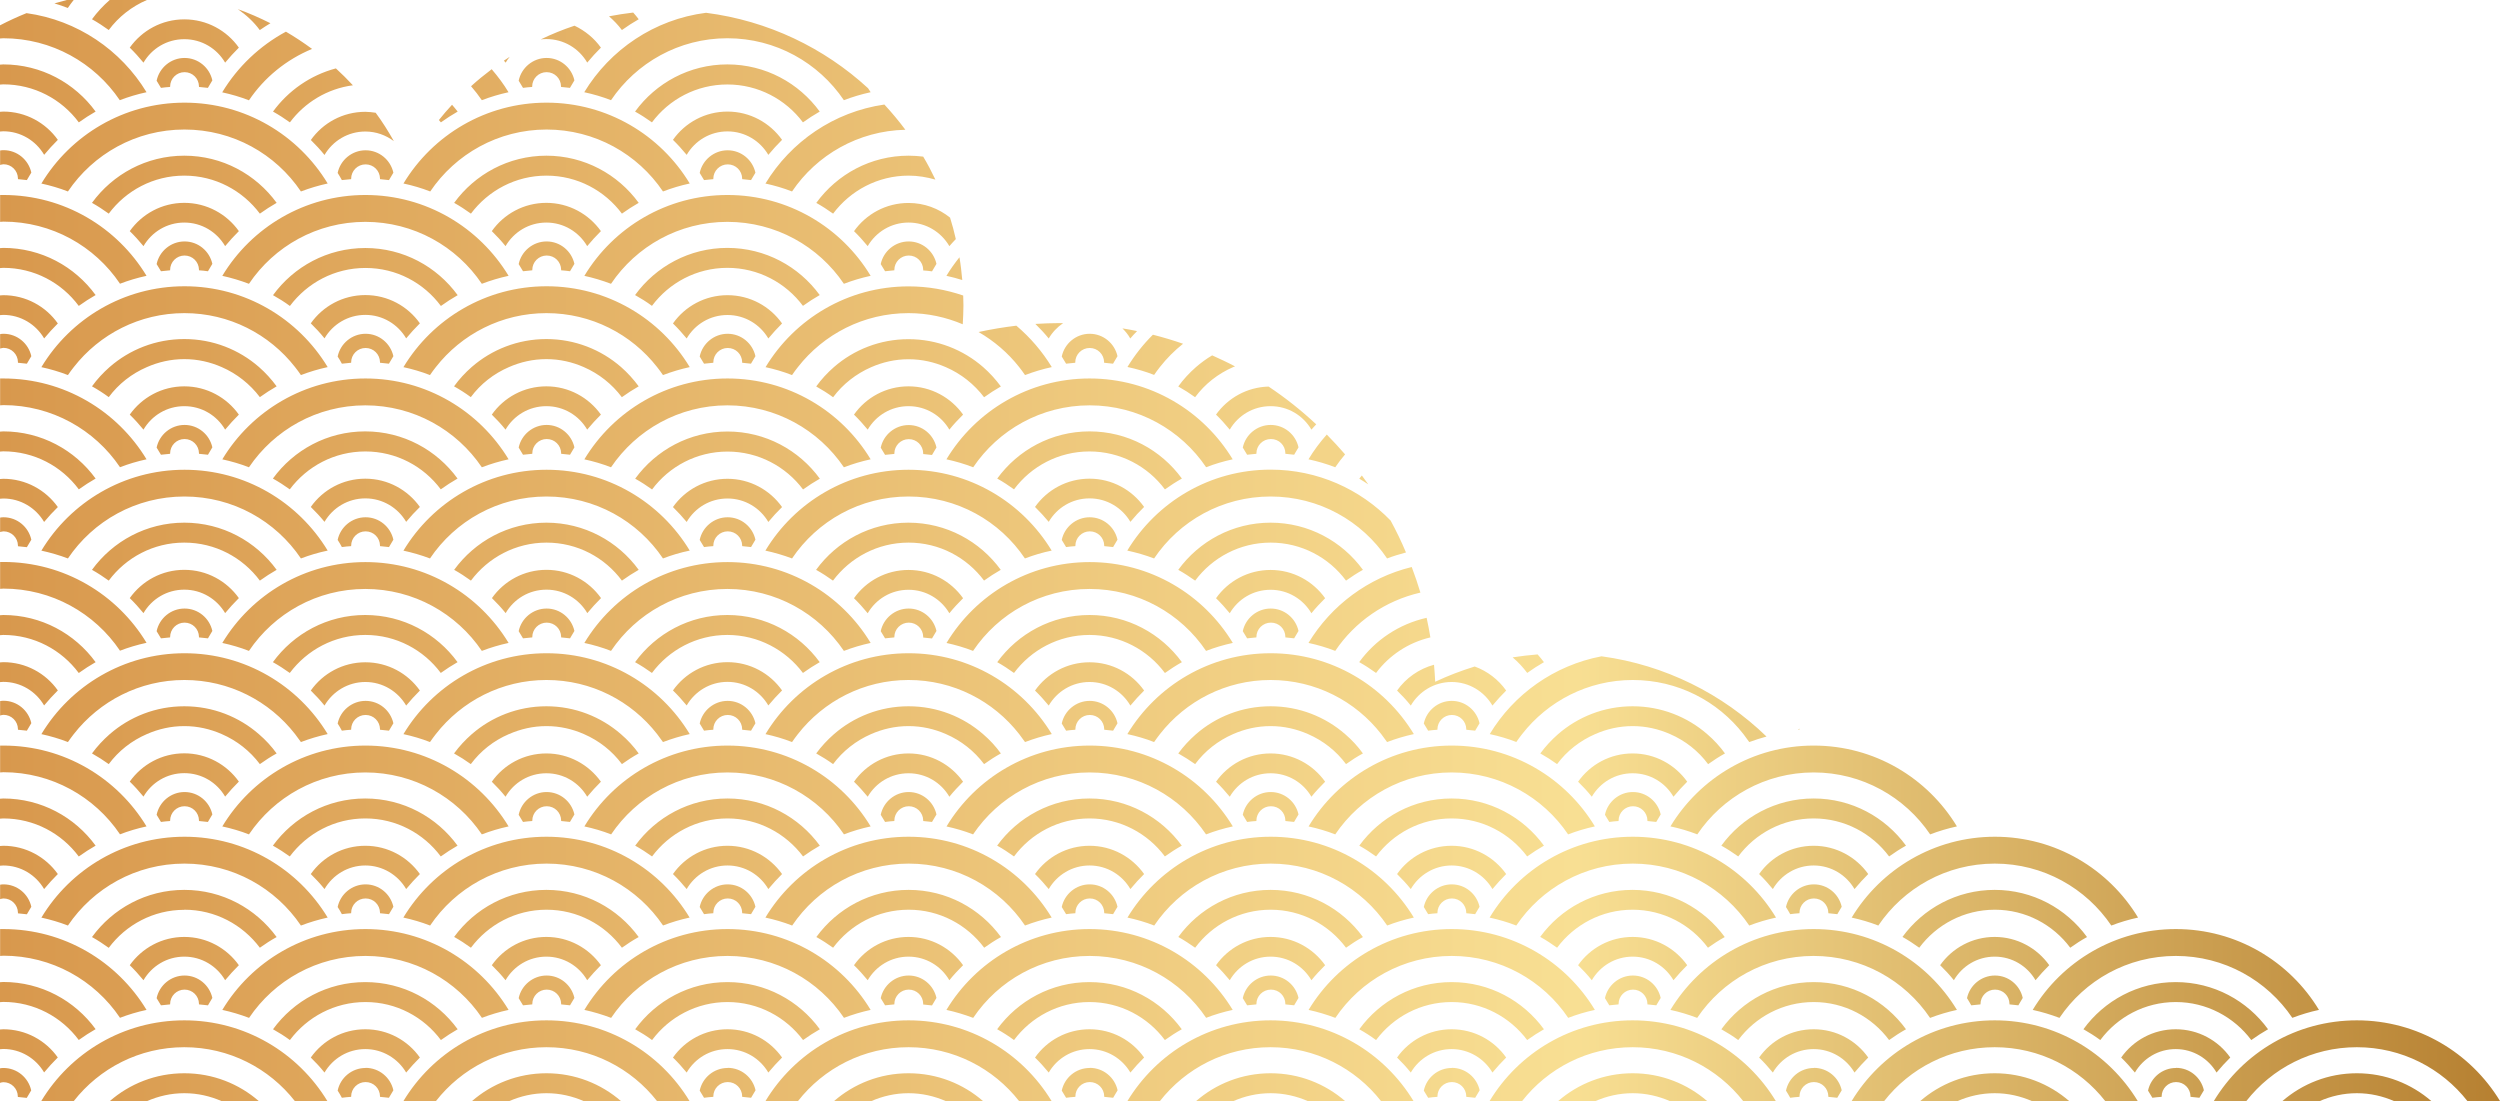 <?xml version="1.0" encoding="UTF-8"?><svg xmlns="http://www.w3.org/2000/svg" xmlns:xlink="http://www.w3.org/1999/xlink" viewBox="0 0 213.09 93.86"><defs><style>.cls-1{isolation:isolate;}.cls-2{fill:url(#linear-gradient);mix-blend-mode:screen;}</style><linearGradient id="linear-gradient" x1="0" y1="46.93" x2="213.09" y2="46.93" gradientUnits="userSpaceOnUse"><stop offset="0" stop-color="#d8984d"/><stop offset=".63" stop-color="#f8df93"/><stop offset="1" stop-color="#b68031"/></linearGradient></defs><g class="cls-1"><g id="Calque_2"><g id="Calque_1-2"><path class="cls-2" d="M80.92,67.91c.36-.45.76-.87,1.17-1.28-1.03-1.45-2.73-2.41-4.65-2.41s-3.62.95-4.65,2.41c.41.4.8.83,1.17,1.28.7-1.2,1.99-2,3.48-2s2.78.8,3.48,2ZM85,72.08c.5.28.97.59,1.43.92,1.46-1.96,3.8-3.24,6.43-3.24s4.97,1.28,6.43,3.24c.46-.33.94-.64,1.44-.92-1.77-2.43-4.63-4.02-7.87-4.02s-6.1,1.59-7.87,4.02ZM78.68,69.98c.26.02.51.05.76.08.03-.05.28-.47.38-.64-.24-1.09-1.21-1.91-2.37-1.91s-2.15.83-2.38,1.94c.13.2.25.4.37.61.26-.04.52-.06.79-.08,0-.01,0-.02,0-.03,0-.68.55-1.23,1.23-1.23s1.22.54,1.23,1.21v.02s0,.02,0,.03ZM54.14,72.08c.5.28.98.59,1.44.92,1.46-1.96,3.8-3.24,6.43-3.24s4.97,1.28,6.44,3.24c.46-.33.94-.64,1.43-.92-1.77-2.43-4.63-4.02-7.87-4.02s-6.1,1.59-7.87,4.02ZM71.93,71.12c.73-.28,1.5-.51,2.28-.68-2.49-4.13-7.03-6.89-12.2-6.89s-9.71,2.76-12.2,6.89c.78.17,1.54.39,2.28.68,2.15-3.18,5.79-5.28,9.92-5.28s7.78,2.1,9.93,5.28ZM110.3,70.06s.28-.47.38-.64c-.24-1.09-1.21-1.91-2.37-1.91s-2.15.83-2.38,1.94c.13.2.25.4.37.61.26-.04.52-.06.79-.08,0-.01,0-.02,0-.03,0-.68.55-1.23,1.24-1.23s1.22.54,1.23,1.21c0,0,0,.01,0,.02,0,.01,0,.02,0,.03.25.02.51.05.76.08ZM111.53,70.44c.78.17,1.54.39,2.28.68,2.15-3.18,5.79-5.28,9.92-5.28s7.78,2.1,9.93,5.28c.73-.28,1.49-.51,2.28-.68-2.49-4.13-7.03-6.89-12.2-6.89s-9.71,2.76-12.2,6.89ZM80.66,70.44c.78.17,1.54.39,2.28.68,2.15-3.18,5.79-5.28,9.93-5.28s7.78,2.1,9.93,5.28c.73-.28,1.49-.51,2.28-.68-2.5-4.13-7.03-6.89-12.2-6.89s-9.71,2.76-12.2,6.89ZM123.73,69.76c2.64,0,4.97,1.28,6.44,3.24.46-.33.94-.64,1.43-.92-1.77-2.43-4.63-4.02-7.87-4.02s-6.1,1.59-7.87,4.02c.5.28.97.59,1.43.92,1.47-1.96,3.8-3.24,6.44-3.24ZM48.58,70.06s.28-.47.38-.64c-.24-1.09-1.21-1.91-2.37-1.91s-2.15.83-2.38,1.94c.13.2.25.4.37.61.26-.04.52-.06.79-.08,0-.01,0-.02,0-.03,0-.68.55-1.23,1.23-1.23s1.22.54,1.23,1.21c0,0,0,.01,0,.02,0,.01,0,.02,0,.03.25.02.51.05.76.08ZM111.78,67.91c.36-.45.76-.87,1.17-1.28-1.03-1.45-2.73-2.41-4.65-2.41s-3.62.95-4.65,2.41c.41.4.8.83,1.17,1.28.7-1.2,1.99-2,3.48-2s2.78.8,3.48,2ZM64.01,15.36s.28-.47.38-.64c-.24-1.09-1.21-1.91-2.37-1.91s-2.15.83-2.38,1.93c.13.2.25.41.37.61.26-.03.52-.06.79-.08,0-.01,0-.02,0-.03,0-.68.55-1.23,1.23-1.23s1.22.54,1.23,1.21c0,0,0,.01,0,.02,0,0,0,.02,0,.03.25.02.51.05.76.08ZM3.51,78.21c.78.17,1.54.39,2.28.68,2.15-3.18,5.79-5.28,9.93-5.28s7.78,2.1,9.93,5.28c.74-.28,1.5-.51,2.28-.68-2.5-4.13-7.03-6.89-12.2-6.89s-9.71,2.76-12.2,6.89ZM26.49,11.93c.41.4.81.83,1.17,1.28.7-1.2,2-2,3.48-2,.91,0,1.75.31,2.43.82-.47-.84-.98-1.65-1.55-2.42-.29-.04-.58-.08-.88-.08-1.92,0-3.62.95-4.65,2.41ZM49.8,23.51c.78.17,1.54.4,2.28.68,2.15-3.19,5.79-5.28,9.92-5.28s7.78,2.09,9.93,5.28c.73-.28,1.5-.51,2.28-.68-2.49-4.13-7.03-6.89-12.2-6.89s-9.71,2.76-12.2,6.89ZM143.81,66.63c-1.03-1.45-2.73-2.41-4.65-2.41s-3.62.95-4.65,2.41c.41.4.81.83,1.17,1.28.7-1.2,1.99-2,3.48-2s2.78.8,3.48,2c.37-.45.76-.87,1.17-1.28ZM62.01,11.2c1.49,0,2.78.81,3.48,2,.37-.45.76-.87,1.17-1.28-1.03-1.45-2.73-2.41-4.65-2.41s-3.62.95-4.65,2.41c.41.4.8.83,1.17,1.28.7-1.2,1.99-2,3.48-2ZM31.14,69.76c2.64,0,4.97,1.28,6.43,3.24.46-.33.94-.64,1.43-.92-1.77-2.43-4.63-4.02-7.87-4.02s-6.1,1.59-7.87,4.02c.5.28.98.59,1.44.92,1.47-1.96,3.8-3.24,6.44-3.24ZM50.05,67.91c.37-.45.76-.87,1.17-1.28-1.03-1.45-2.73-2.41-4.65-2.41s-3.62.95-4.65,2.41c.41.4.81.83,1.17,1.28.7-1.2,1.99-2,3.48-2s2.78.8,3.48,2ZM18.94,70.44c.78.17,1.54.39,2.28.68,2.15-3.18,5.79-5.28,9.92-5.28s7.78,2.1,9.93,5.28c.73-.28,1.5-.51,2.28-.68-2.5-4.13-7.03-6.89-12.2-6.89s-9.71,2.76-12.2,6.89ZM15.71,65.9c1.49,0,2.78.8,3.48,2,.37-.45.76-.87,1.17-1.28-1.03-1.45-2.73-2.41-4.65-2.41s-3.61.95-4.65,2.41c.41.4.8.83,1.17,1.28.7-1.2,1.99-2,3.48-2ZM17.72,70.06s.27-.47.38-.64c-.24-1.09-1.21-1.91-2.37-1.91s-2.15.83-2.38,1.94c.13.2.25.4.37.61.26-.04.52-.06.78-.08,0-.01,0-.02,0-.03,0-.68.55-1.23,1.23-1.23s1.22.54,1.23,1.21c0,0,0,.01,0,.02,0,.01,0,.02,0,.03.26.02.51.05.76.08ZM18.94,23.51c.78.17,1.54.4,2.28.68,2.15-3.19,5.79-5.28,9.92-5.28s7.78,2.09,9.93,5.28c.73-.28,1.5-.51,2.28-.68-2.5-4.13-7.03-6.89-12.2-6.89s-9.71,2.76-12.2,6.89ZM3.51,15.64c.78.17,1.54.39,2.28.68,2.15-3.18,5.79-5.28,9.93-5.28s7.78,2.09,9.93,5.28c.74-.28,1.5-.51,2.28-.68-2.5-4.13-7.03-6.89-12.2-6.89s-9.71,2.76-12.2,6.89ZM15.71,77.54c2.64,0,4.97,1.28,6.44,3.24.46-.33.94-.64,1.43-.91-1.77-2.43-4.63-4.02-7.87-4.02s-6.1,1.59-7.87,4.02c.5.28.97.59,1.43.92,1.46-1.96,3.8-3.24,6.43-3.24ZM1.53,77.8s0,.01,0,.02c0,0,0,.02,0,.03.25.02.51.05.76.08.02-.04.28-.47.38-.64-.24-1.09-1.21-1.91-2.37-1.91-.1,0-.2.01-.29.03v1.23c.1-.03.19-.06.29-.06.67,0,1.22.54,1.23,1.21ZM11.06,4.06c.41.4.8.83,1.17,1.28.7-1.2,1.99-2,3.48-2s2.78.8,3.48,2c.37-.45.76-.87,1.17-1.28-1.03-1.46-2.73-2.41-4.65-2.41s-3.61.95-4.65,2.41ZM17.72,7.49s.27-.47.38-.64c-.24-1.09-1.21-1.91-2.37-1.91s-2.15.83-2.38,1.94c.13.2.25.4.37.61.26-.04.52-.06.78-.08,0-.01,0-.02,0-.03,0-.68.55-1.23,1.23-1.23s1.22.54,1.23,1.21c0,0,0,.02,0,.02,0,.01,0,.02,0,.03.26.02.51.05.76.08ZM154.59,68.06c-3.24,0-6.1,1.59-7.87,4.02.5.28.98.59,1.44.92,1.46-1.96,3.8-3.24,6.43-3.24s4.97,1.28,6.43,3.24c.46-.33.94-.64,1.44-.92-1.77-2.43-4.63-4.02-7.87-4.02ZM142.39,70.44c.79.17,1.54.39,2.28.68,2.15-3.18,5.79-5.28,9.92-5.28s7.78,2.1,9.93,5.28c.73-.28,1.5-.51,2.28-.68-2.5-4.13-7.03-6.89-12.21-6.89s-9.71,2.76-12.21,6.89ZM141.17,70.06s.28-.47.38-.64c-.24-1.09-1.21-1.91-2.37-1.91s-2.15.83-2.38,1.94c.13.2.25.4.37.61.26-.04.52-.06.79-.08,0-.01,0-.02,0-.03,0-.68.55-1.23,1.23-1.23s1.22.54,1.23,1.21c0,0,0,.01,0,.02,0,.01,0,.02,0,.03.26.02.51.05.76.08ZM33.15,15.36s.28-.47.38-.64c-.24-1.09-1.21-1.91-2.37-1.91s-2.15.83-2.38,1.93c.13.2.25.41.36.61.26-.03.52-.06.79-.08,0-.01,0-.02,0-.03,0-.68.55-1.23,1.23-1.23s1.22.54,1.23,1.21c0,0,0,.01,0,.02,0,0,0,.02,0,.03.25.02.51.05.76.08ZM43.39,62.57c.98-.43,2.05-.68,3.19-.68s2.21.25,3.19.68c1.29.56,2.41,1.44,3.24,2.56.46-.33.94-.64,1.43-.91-.44-.61-.95-1.16-1.51-1.64-1.7-1.48-3.93-2.38-6.36-2.38s-4.66.9-6.36,2.38c-.56.49-1.07,1.04-1.51,1.64.5.28.97.58,1.43.91.83-1.12,1.95-2,3.25-2.56ZM34.37,62.57c.78.17,1.54.39,2.28.68.16-.23.32-.45.5-.68,2.19-2.8,5.6-4.61,9.43-4.61s7.24,1.8,9.43,4.61h0c.17.22.34.45.5.68.74-.28,1.5-.51,2.28-.68-2.49-4.13-7.03-6.89-12.2-6.89s-9.71,2.76-12.2,6.89ZM12.52,62.57c.98-.43,2.05-.68,3.19-.68s2.21.25,3.19.68c1.29.56,2.41,1.44,3.25,2.56.46-.33.94-.64,1.43-.91-.44-.61-.95-1.16-1.51-1.64-1.7-1.48-3.92-2.38-6.36-2.38s-4.66.9-6.36,2.38c-.56.49-1.07,1.04-1.51,1.64.5.28.97.58,1.43.91.83-1.12,1.95-2,3.25-2.56ZM31.14,58.13c1.49,0,2.78.81,3.48,2.01.37-.45.76-.87,1.17-1.28-1.03-1.46-2.73-2.41-4.65-2.41s-3.62.95-4.65,2.41c.41.4.81.83,1.17,1.28.7-1.2,2-2.01,3.48-2.01ZM3.51,62.57c.78.17,1.54.39,2.28.68.16-.23.32-.45.5-.68,2.19-2.8,5.6-4.61,9.43-4.61s7.24,1.8,9.43,4.61c.17.22.34.45.5.68.73-.28,1.5-.51,2.28-.68h0c-2.5-4.13-7.03-6.89-12.2-6.89s-9.71,2.76-12.2,6.89ZM33.15,62.29s.28-.47.38-.64c-.24-1.09-1.21-1.91-2.37-1.91s-2.15.83-2.38,1.93c.13.2.25.4.36.61.26-.04.52-.06.79-.08,0,0,0-.02,0-.03,0-.68.55-1.23,1.23-1.23s1.22.54,1.23,1.21c0,0,0,.02,0,.02,0,.01,0,.02,0,.03.25.02.51.05.76.08ZM65.23,62.57c.78.17,1.54.39,2.28.68.16-.23.32-.45.5-.68,2.19-2.8,5.6-4.61,9.43-4.61s7.24,1.8,9.43,4.61h0c.17.22.34.45.5.68.74-.28,1.49-.51,2.28-.68h0c-2.5-4.13-7.03-6.89-12.2-6.89s-9.71,2.76-12.2,6.89ZM97.52,58.86c-1.03-1.46-2.73-2.41-4.65-2.41s-3.62.95-4.65,2.41c.41.4.8.83,1.17,1.28.7-1.2,1.99-2.01,3.48-2.01s2.78.81,3.48,2.01c.37-.45.76-.87,1.17-1.28ZM64.01,62.29s.28-.47.38-.64c-.24-1.09-1.21-1.91-2.37-1.91s-2.15.83-2.38,1.93c.13.2.25.4.37.61.26-.04.52-.06.79-.08,0,0,0-.02,0-.03,0-.68.55-1.23,1.23-1.23s1.22.54,1.23,1.21c0,0,0,.02,0,.02,0,.01,0,.02,0,.03.25.02.51.05.76.08ZM74.25,62.57c.98-.43,2.05-.68,3.19-.68s2.21.25,3.19.68c1.29.56,2.41,1.44,3.25,2.56.46-.33.94-.64,1.43-.91-.44-.61-.95-1.16-1.51-1.64-1.7-1.48-3.92-2.38-6.36-2.38s-4.66.9-6.36,2.38c-.56.49-1.07,1.04-1.51,1.64.5.28.98.58,1.44.91.83-1.12,1.96-2,3.24-2.56ZM94.87,62.29s.28-.47.38-.64c-.24-1.09-1.21-1.91-2.37-1.91s-2.15.83-2.38,1.93c.13.2.25.4.37.61.26-.04.52-.06.79-.08,0,0,0-.02,0-.03,0-.68.55-1.23,1.23-1.23s1.22.54,1.23,1.21c0,0,0,.02,0,.02,0,.01,0,.02,0,.03.26.02.51.05.76.08ZM65.49,60.13c.37-.45.76-.87,1.17-1.28-1.03-1.46-2.73-2.41-4.65-2.41s-3.62.95-4.65,2.41c.41.4.8.83,1.17,1.28.7-1.2,1.99-2.01,3.48-2.01s2.78.81,3.48,2.01ZM1.53,62.15s0,.02,0,.02c0,.01,0,.02,0,.03.25.02.51.05.76.08.02-.05.28-.47.38-.64-.24-1.09-1.21-1.91-2.37-1.91-.1,0-.2.01-.29.03v1.23c.1-.03.19-.06.29-.06.67,0,1.22.54,1.23,1.21ZM34.37,31.29c.78.17,1.54.39,2.28.68.16-.23.32-.46.5-.68,2.19-2.8,5.6-4.6,9.43-4.6s7.24,1.8,9.43,4.6h0c.17.22.34.44.5.68.74-.28,1.5-.51,2.28-.68-2.49-4.13-7.03-6.89-12.2-6.89s-9.71,2.76-12.2,6.89ZM50.05,20.98c.37-.45.76-.87,1.17-1.28-1.03-1.45-2.73-2.41-4.65-2.41s-3.62.95-4.65,2.41c.41.4.81.83,1.17,1.28.7-1.2,1.99-2.01,3.48-2.01s2.78.81,3.48,2.01ZM48.58,23.13s.28-.47.38-.64c-.24-1.09-1.21-1.91-2.37-1.91s-2.15.83-2.38,1.93c.13.2.25.41.37.61.26-.03.52-.06.79-.08,0-.01,0-.02,0-.03,0-.68.55-1.23,1.23-1.23s1.22.54,1.23,1.21c0,0,0,.01,0,.02,0,.01,0,.02,0,.03.25.02.51.04.76.08ZM17.72,23.13s.27-.47.38-.64c-.24-1.09-1.21-1.91-2.37-1.91s-2.15.83-2.38,1.93c.13.2.25.41.37.61.26-.03.52-.06.78-.08,0-.01,0-.02,0-.03,0-.68.55-1.23,1.23-1.23s1.22.54,1.23,1.21c0,0,0,.01,0,.02,0,.01,0,.02,0,.03.26.02.51.04.76.08ZM3.51,31.29c.78.17,1.54.39,2.28.68.16-.23.32-.46.5-.68,2.19-2.8,5.6-4.6,9.43-4.6s7.24,1.8,9.43,4.6c.17.22.34.44.5.68.73-.28,1.5-.51,2.28-.68h0c-2.5-4.13-7.03-6.89-12.2-6.89s-9.71,2.76-12.2,6.89ZM1.53,15.22s0,.01,0,.02c0,0,0,.02,0,.03.25.02.51.05.76.08.02-.04.28-.47.38-.64-.24-1.09-1.21-1.91-2.37-1.91-.1,0-.2.01-.29.03v1.23c.1-.02.19-.06.29-.06.67,0,1.22.54,1.23,1.21ZM15.71,18.97c1.49,0,2.78.81,3.48,2.01.37-.45.76-.87,1.17-1.28-1.03-1.45-2.73-2.41-4.65-2.41s-3.61.95-4.65,2.41c.41.4.8.83,1.17,1.28.7-1.2,1.99-2.01,3.48-2.01ZM114.73,65.13c.46-.33.94-.64,1.44-.91-.44-.61-.95-1.16-1.51-1.64-1.7-1.48-3.92-2.38-6.36-2.38s-4.66.9-6.36,2.38c-.56.49-1.07,1.04-1.51,1.64.5.28.97.58,1.44.91.83-1.12,1.95-2,3.24-2.56.98-.43,2.05-.68,3.19-.68s2.21.25,3.19.68c1.29.56,2.41,1.44,3.24,2.56ZM129.24,63.25c.16-.23.32-.45.5-.68,2.19-2.8,5.6-4.61,9.43-4.61s7.24,1.8,9.43,4.61c.17.22.34.45.5.68.48-.18.97-.33,1.47-.47-3.75-3.63-8.63-6.1-14.06-6.84-4.04.77-7.48,3.23-9.53,6.63.78.17,1.54.39,2.28.68ZM145.6,65.13c.46-.33.94-.64,1.43-.91-.44-.61-.95-1.16-1.51-1.64-1.7-1.48-3.93-2.38-6.36-2.38s-4.66.9-6.36,2.38c-.56.49-1.07,1.04-1.51,1.64.5.28.97.58,1.43.91.83-1.12,1.96-2,3.25-2.56.98-.43,2.05-.68,3.19-.68s2.21.25,3.19.68c1.29.56,2.41,1.44,3.24,2.56ZM125.73,62.29s.28-.47.38-.64c-.24-1.09-1.21-1.91-2.37-1.91s-2.15.83-2.38,1.93c.13.2.25.4.37.61.26-.04.52-.06.79-.08,0,0,0-.02,0-.03,0-.68.55-1.23,1.23-1.23s1.22.54,1.23,1.21c0,0,0,.02,0,.02,0,.01,0,.02,0,.03.25.02.51.05.76.08ZM108.3,55.68c-5.18,0-9.71,2.76-12.21,6.89.78.17,1.55.39,2.28.68.16-.23.32-.45.5-.68,2.19-2.8,5.6-4.61,9.43-4.61s7.24,1.8,9.43,4.61c.17.22.34.45.5.68.73-.28,1.5-.51,2.28-.68h0c-2.5-4.13-7.03-6.89-12.2-6.89ZM119.08,58.86c.41.4.81.83,1.17,1.28.7-1.2,2-2.01,3.48-2.01s2.78.81,3.48,2.01c.37-.45.76-.87,1.17-1.28-.66-.93-1.59-1.65-2.68-2.05-1.16.36-2.29.79-3.37,1.3-.02-.49-.06-.97-.1-1.45-1.29.35-2.4,1.14-3.15,2.2ZM153.37,62.17s.01-.05.01-.07c-.04.04-.08.08-.12.11.04,0,.08,0,.11-.01,0,0,0-.02,0-.03ZM94.87,77.93s.28-.47.38-.64c-.24-1.09-1.21-1.91-2.37-1.91s-2.15.83-2.38,1.93c.13.2.25.4.37.61.26-.04.52-.06.79-.08,0-.01,0-.02,0-.03,0-.68.55-1.23,1.23-1.23s1.22.54,1.23,1.21c0,0,0,.01,0,.02,0,0,0,.02,0,.03.26.02.51.05.76.08ZM141.17,85.7s.28-.47.38-.64c-.24-1.09-1.21-1.91-2.37-1.91s-2.15.83-2.38,1.93c.13.2.25.41.37.61.26-.03.52-.06.79-.08,0,0,0-.02,0-.03,0-.68.55-1.23,1.23-1.23s1.22.54,1.23,1.21c0,0,0,.01,0,.02,0,.01,0,.02,0,.03.26.02.51.05.76.08ZM123.74,91.03c-1.17,0-2.15.83-2.38,1.93.13.2.25.4.37.61.26-.04.52-.06.79-.08,0-.01,0-.02,0-.03,0-.68.55-1.23,1.23-1.23s1.22.54,1.23,1.21c0,0,0,.01,0,.02,0,.01,0,.02,0,.03.25.02.51.05.76.08.03-.05.28-.47.38-.64-.24-1.09-1.21-1.91-2.37-1.91ZM142.64,83.55c.37-.45.76-.87,1.17-1.28-1.03-1.45-2.73-2.41-4.65-2.41s-3.62.95-4.65,2.41c.41.4.81.83,1.17,1.28.7-1.2,1.99-2.01,3.48-2.01s2.78.81,3.48,2.01ZM115.86,87.73c.5.28.97.58,1.43.92,1.47-1.96,3.8-3.24,6.44-3.24s4.97,1.28,6.44,3.24c.46-.33.94-.64,1.43-.92-1.77-2.43-4.63-4.02-7.87-4.02s-6.1,1.59-7.87,4.02ZM128.38,90.14c-1.03-1.46-2.73-2.41-4.65-2.41s-3.62.95-4.65,2.41c.41.4.81.83,1.17,1.28.7-1.2,2-2,3.48-2s2.78.81,3.48,2c.37-.45.76-.87,1.17-1.28ZM173.5,83.55c.37-.45.76-.87,1.17-1.28-1.03-1.45-2.73-2.41-4.65-2.41s-3.62.95-4.65,2.41c.41.4.81.83,1.17,1.28.7-1.2,1.99-2.01,3.48-2.01s2.78.81,3.48,2.01ZM154.61,91.03c-1.17,0-2.15.83-2.38,1.93.12.2.25.4.36.61.26-.04.52-.06.79-.08,0-.01,0-.02,0-.03,0-.68.55-1.23,1.23-1.23s1.22.54,1.23,1.21c0,0,0,.01,0,.02,0,.01,0,.02,0,.03.26.02.51.05.76.08.02-.05.28-.47.38-.64-.24-1.09-1.21-1.91-2.37-1.91ZM133.66,86.76c.73-.28,1.49-.51,2.28-.68-2.49-4.13-7.03-6.89-12.2-6.89s-9.71,2.76-12.2,6.89c.78.17,1.54.4,2.28.68,2.15-3.19,5.79-5.28,9.92-5.28s7.78,2.09,9.93,5.28ZM159.24,90.14c-1.03-1.46-2.73-2.41-4.65-2.41s-3.62.95-4.65,2.41c.41.4.8.83,1.17,1.28.7-1.2,1.99-2,3.48-2s2.78.81,3.48,2c.37-.45.76-.87,1.17-1.28ZM146.72,87.73c.5.28.98.58,1.44.92,1.46-1.96,3.8-3.24,6.43-3.24s4.97,1.28,6.43,3.24c.46-.33.94-.64,1.44-.92-1.77-2.43-4.63-4.02-7.87-4.02s-6.1,1.59-7.87,4.02ZM164.52,86.76c.73-.28,1.5-.51,2.28-.68-2.5-4.13-7.03-6.89-12.21-6.89s-9.71,2.76-12.21,6.89c.79.17,1.54.4,2.28.68,2.15-3.19,5.79-5.28,9.92-5.28s7.78,2.09,9.93,5.28ZM92.88,91.03c-1.17,0-2.15.83-2.38,1.93.13.2.25.4.37.61.26-.04.52-.06.79-.08,0-.01,0-.02,0-.03,0-.68.55-1.23,1.23-1.23s1.22.54,1.23,1.21c0,0,0,.01,0,.02,0,.01,0,.02,0,.03.26.02.51.05.76.08.03-.05.28-.47.38-.64-.24-1.09-1.21-1.91-2.37-1.91ZM78.68,85.62c.26.02.51.05.76.08.03-.04.28-.47.38-.64-.24-1.09-1.21-1.91-2.37-1.91s-2.15.83-2.38,1.93c.13.2.25.41.37.61.26-.03.52-.06.79-.08,0,0,0-.02,0-.03,0-.68.55-1.23,1.23-1.23s1.22.54,1.23,1.21v.02s0,.02,0,.03ZM80.92,83.55c.36-.45.76-.87,1.17-1.28-1.03-1.45-2.73-2.41-4.65-2.41s-3.62.95-4.65,2.41c.41.4.8.83,1.17,1.28.7-1.2,1.99-2.01,3.48-2.01s2.78.81,3.48,2.01ZM54.14,87.73c.5.28.98.58,1.44.92,1.46-1.96,3.8-3.24,6.43-3.24s4.97,1.28,6.44,3.24c.46-.33.94-.64,1.43-.92-1.77-2.43-4.63-4.02-7.87-4.02s-6.1,1.59-7.87,4.02ZM102.79,86.76c.73-.28,1.49-.51,2.28-.68-2.5-4.13-7.03-6.89-12.2-6.89s-9.71,2.76-12.2,6.89c.78.17,1.54.4,2.28.68,2.15-3.19,5.79-5.28,9.93-5.28s7.78,2.09,9.93,5.28ZM110.3,85.7s.28-.47.38-.64c-.24-1.09-1.21-1.91-2.37-1.91s-2.15.83-2.38,1.93c.13.2.25.41.37.61.26-.03.52-.06.79-.08,0,0,0-.02,0-.03,0-.68.55-1.23,1.24-1.23s1.22.54,1.23,1.21c0,0,0,.01,0,.02,0,.01,0,.02,0,.03.25.02.51.05.76.08ZM62.02,91.03c-1.17,0-2.15.83-2.38,1.93.13.2.25.4.37.61.26-.04.52-.06.79-.08,0-.01,0-.02,0-.03,0-.68.55-1.23,1.23-1.23s1.22.54,1.23,1.21c0,0,0,.01,0,.02,0,.01,0,.02,0,.03.25.02.51.05.76.08.02-.05.28-.47.38-.64-.24-1.09-1.21-1.91-2.37-1.91ZM111.78,83.55c.36-.45.76-.87,1.17-1.28-1.03-1.45-2.73-2.41-4.65-2.41s-3.62.95-4.65,2.41c.41.4.8.83,1.17,1.28.7-1.2,1.99-2.01,3.48-2.01s2.78.81,3.48,2.01ZM172.03,85.7s.28-.47.38-.64c-.24-1.09-1.21-1.91-2.37-1.91s-2.15.83-2.38,1.93c.13.2.25.41.36.61.26-.03.52-.06.79-.08,0,0,0-.02,0-.03,0-.68.55-1.23,1.24-1.23s1.22.54,1.23,1.21c0,0,0,.01,0,.02,0,.01,0,.02,0,.03.25.02.51.05.76.08ZM85,87.73c.5.28.97.58,1.43.92,1.46-1.96,3.8-3.24,6.43-3.24s4.97,1.28,6.43,3.24c.46-.33.94-.64,1.44-.92-1.77-2.43-4.63-4.02-7.87-4.02s-6.1,1.59-7.87,4.02ZM97.52,90.14c-1.03-1.46-2.73-2.41-4.65-2.41s-3.62.95-4.65,2.41c.41.4.8.83,1.17,1.28.7-1.2,1.99-2,3.48-2s2.78.81,3.48,2c.37-.45.76-.87,1.17-1.28ZM66.66,90.14c-1.03-1.46-2.73-2.41-4.65-2.41s-3.62.95-4.65,2.41c.41.4.8.83,1.17,1.28.7-1.2,1.99-2,3.48-2s2.78.81,3.48,2c.37-.45.76-.87,1.17-1.28ZM185.47,91.03c-1.17,0-2.15.83-2.38,1.93.13.2.25.4.37.61.26-.04.52-.06.79-.08,0-.01,0-.02,0-.03,0-.68.55-1.23,1.23-1.23s1.22.54,1.23,1.21c0,0,0,.01,0,.02,0,.01,0,.02,0,.03.26.02.51.05.76.08.02-.05.28-.47.38-.64-.24-1.09-1.21-1.91-2.37-1.91ZM195.38,86.76c.74-.28,1.49-.51,2.28-.68-2.49-4.13-7.03-6.89-12.2-6.89s-9.71,2.76-12.2,6.89c.78.17,1.54.4,2.28.68,2.15-3.19,5.79-5.28,9.92-5.28s7.78,2.09,9.93,5.28ZM190.1,90.14c-1.03-1.46-2.73-2.41-4.65-2.41s-3.62.95-4.65,2.41c.41.4.8.83,1.17,1.28.7-1.2,1.99-2,3.48-2s2.78.81,3.48,2c.37-.45.76-.87,1.17-1.28ZM177.59,87.73c.49.28.97.58,1.43.92,1.46-1.96,3.8-3.24,6.43-3.24s4.97,1.28,6.44,3.24c.46-.33.94-.64,1.43-.92-1.77-2.43-4.63-4.02-7.87-4.02s-6.1,1.59-7.87,4.02ZM34.62,75.78c.37-.45.76-.87,1.17-1.28-1.03-1.45-2.73-2.41-4.65-2.41s-3.62.95-4.65,2.41c.41.4.81.83,1.17,1.28.7-1.2,2-2.01,3.48-2.01s2.78.81,3.48,2.01ZM158.07,75.78c.37-.45.76-.87,1.17-1.28-1.03-1.45-2.73-2.41-4.65-2.41s-3.62.95-4.65,2.41c.41.4.8.83,1.17,1.28.7-1.2,1.99-2.01,3.48-2.01s2.78.81,3.48,2.01ZM131.29,79.86c.5.28.97.59,1.43.92,1.46-1.96,3.8-3.24,6.43-3.24s4.97,1.28,6.43,3.24c.46-.33.94-.64,1.43-.91-1.77-2.43-4.63-4.02-7.87-4.02s-6.1,1.59-7.87,4.02ZM118.23,78.89c.73-.28,1.49-.51,2.28-.68-2.5-4.13-7.03-6.89-12.2-6.89s-9.71,2.76-12.21,6.89c.78.17,1.55.39,2.28.68,2.15-3.18,5.79-5.28,9.93-5.28s7.78,2.1,9.93,5.28ZM127.21,75.78c.37-.45.76-.87,1.17-1.28-1.03-1.45-2.73-2.41-4.65-2.41s-3.62.95-4.65,2.41c.41.4.81.83,1.17,1.28.7-1.2,2-2.01,3.48-2.01s2.78.81,3.48,2.01ZM125.73,77.93s.28-.47.38-.64c-.24-1.09-1.21-1.91-2.37-1.91s-2.15.83-2.38,1.93c.13.2.25.4.37.61.26-.04.52-.06.79-.08,0-.01,0-.02,0-.03,0-.68.55-1.23,1.23-1.23s1.22.54,1.23,1.21c0,0,0,.01,0,.02,0,0,0,.02,0,.03.25.02.51.05.76.08ZM126.96,78.21c.78.17,1.54.39,2.28.68,2.15-3.18,5.79-5.28,9.93-5.28s7.78,2.1,9.93,5.28c.73-.28,1.5-.51,2.28-.68-2.5-4.13-7.03-6.89-12.21-6.89s-9.71,2.76-12.2,6.89ZM157.82,78.21c.78.17,1.54.39,2.28.68,2.15-3.18,5.79-5.28,9.93-5.28s7.78,2.1,9.93,5.28c.73-.28,1.49-.51,2.28-.68-2.5-4.13-7.03-6.89-12.2-6.89s-9.71,2.76-12.21,6.89ZM156.6,77.93s.28-.47.38-.64c-.24-1.09-1.21-1.91-2.37-1.91s-2.15.83-2.38,1.93c.12.2.25.4.36.61.26-.04.52-.06.79-.08,0-.01,0-.02,0-.03,0-.68.55-1.23,1.23-1.23s1.22.54,1.23,1.21c0,0,0,.01,0,.02,0,0,0,.02,0,.03.26.02.51.05.76.08ZM162.16,79.86c.5.28.97.59,1.43.92,1.46-1.96,3.8-3.24,6.44-3.24s4.97,1.28,6.43,3.24c.46-.33.94-.64,1.43-.91-1.77-2.43-4.63-4.02-7.87-4.02s-6.1,1.59-7.87,4.02ZM100.43,79.86c.5.28.97.59,1.44.92,1.46-1.96,3.8-3.24,6.43-3.24s4.97,1.28,6.43,3.24c.46-.33.94-.64,1.44-.91-1.77-2.43-4.63-4.02-7.87-4.02s-6.1,1.59-7.87,4.02ZM56.5,78.89c.73-.28,1.49-.51,2.28-.68-2.49-4.13-7.03-6.89-12.2-6.89s-9.71,2.76-12.2,6.89c.78.17,1.54.39,2.28.68,2.15-3.18,5.79-5.28,9.93-5.28s7.78,2.1,9.93,5.28ZM71.93,86.76c.73-.28,1.5-.51,2.28-.68-2.49-4.13-7.03-6.89-12.2-6.89s-9.71,2.76-12.2,6.89c.78.17,1.54.4,2.28.68,2.15-3.19,5.79-5.28,9.92-5.28s7.78,2.09,9.93,5.28ZM33.15,77.93s.28-.47.38-.64c-.24-1.09-1.21-1.91-2.37-1.91s-2.15.83-2.38,1.93c.13.2.25.4.36.61.26-.04.52-.06.79-.08,0-.01,0-.02,0-.03,0-.68.55-1.23,1.23-1.23s1.22.54,1.23,1.21c0,0,0,.01,0,.02,0,0,0,.02,0,.03.25.02.51.05.76.08ZM64.01,77.93s.28-.47.38-.64c-.24-1.09-1.21-1.91-2.37-1.91s-2.15.83-2.38,1.93c.13.2.25.4.37.61.26-.04.52-.06.79-.08,0-.01,0-.02,0-.03,0-.68.55-1.23,1.23-1.23s1.22.54,1.23,1.21c0,0,0,.01,0,.02,0,0,0,.02,0,.03.25.02.51.05.76.08ZM38.71,79.86c.5.28.97.59,1.43.92,1.47-1.96,3.8-3.24,6.44-3.24s4.97,1.28,6.43,3.24c.46-.33.94-.64,1.43-.91-1.77-2.43-4.63-4.02-7.87-4.02s-6.1,1.59-7.87,4.02ZM87.36,78.89c.74-.28,1.5-.51,2.28-.68-2.5-4.13-7.03-6.89-12.2-6.89s-9.71,2.76-12.2,6.89c.78.17,1.54.39,2.28.68,2.15-3.18,5.79-5.28,9.93-5.28s7.78,2.1,9.92,5.28ZM96.35,75.78c.37-.45.76-.87,1.17-1.28-1.03-1.45-2.73-2.41-4.65-2.41s-3.62.95-4.65,2.41c.41.4.8.83,1.17,1.28.7-1.2,1.99-2.01,3.48-2.01s2.78.81,3.48,2.01ZM69.57,79.86c.5.28.98.59,1.44.92,1.47-1.96,3.8-3.24,6.44-3.24s4.97,1.28,6.44,3.24c.46-.33.94-.64,1.43-.91-1.77-2.43-4.63-4.02-7.87-4.02s-6.1,1.59-7.87,4.02ZM65.49,75.78c.37-.45.76-.87,1.17-1.28-1.03-1.45-2.73-2.41-4.65-2.41s-3.62.95-4.65,2.41c.41.4.8.83,1.17,1.28.7-1.2,1.99-2.01,3.48-2.01s2.78.81,3.48,2.01ZM17.72,85.7s.27-.47.38-.64c-.24-1.09-1.21-1.91-2.37-1.91s-2.15.83-2.38,1.93c.13.2.25.41.37.61.26-.03.52-.06.78-.08,0,0,0-.02,0-.03,0-.68.55-1.23,1.23-1.23s1.22.54,1.23,1.21c0,0,0,.01,0,.02,0,.01,0,.02,0,.03.26.02.51.05.76.08ZM41.07,86.76c.73-.28,1.5-.51,2.28-.68-2.5-4.13-7.03-6.89-12.2-6.89s-9.71,2.76-12.2,6.89c.78.17,1.54.4,2.28.68,2.15-3.19,5.79-5.28,9.92-5.28s7.78,2.09,9.93,5.28ZM.29,91.03c-.1,0-.2.01-.29.03v1.24c.1-.03.19-.06.29-.06.67,0,1.22.54,1.23,1.21,0,0,0,.01,0,.02,0,.01,0,.02,0,.03.25.02.51.05.76.08.02-.05.28-.47.38-.64-.24-1.09-1.21-1.91-2.37-1.91ZM19.19,83.55c.37-.45.76-.87,1.17-1.28-1.03-1.45-2.73-2.41-4.65-2.41s-3.61.95-4.65,2.41c.41.4.8.83,1.17,1.28.7-1.2,1.99-2.01,3.48-2.01s2.78.81,3.48,2.01ZM23.27,87.73c.5.28.98.58,1.44.92,1.47-1.96,3.8-3.24,6.44-3.24s4.97,1.28,6.43,3.24c.46-.33.94-.64,1.43-.92-1.77-2.43-4.63-4.02-7.87-4.02s-6.1,1.59-7.87,4.02ZM48.58,85.7s.28-.47.38-.64c-.24-1.09-1.21-1.91-2.37-1.91s-2.15.83-2.38,1.93c.13.2.25.41.37.61.26-.03.52-.06.79-.08,0,0,0-.02,0-.03,0-.68.55-1.23,1.23-1.23s1.22.54,1.23,1.21c0,0,0,.01,0,.02,0,.01,0,.02,0,.03.25.02.51.05.76.08ZM4.93,90.14c-1.03-1.46-2.73-2.41-4.65-2.41-.1,0-.19.01-.28.02v1.68c.09,0,.19-.02.28-.02,1.49,0,2.78.81,3.48,2,.37-.45.76-.87,1.17-1.28ZM50.05,83.55c.37-.45.76-.87,1.17-1.28-1.03-1.45-2.73-2.41-4.65-2.41s-3.62.95-4.65,2.41c.41.4.81.83,1.17,1.28.7-1.2,1.99-2.01,3.48-2.01s2.78.81,3.48,2.01ZM31.16,91.03c-1.17,0-2.15.83-2.38,1.93.13.2.25.4.36.61.26-.04.52-.06.79-.08,0-.01,0-.02,0-.03,0-.68.55-1.23,1.23-1.23s1.22.54,1.23,1.21c0,0,0,.01,0,.02,0,.01,0,.02,0,.03.25.02.51.05.76.08.03-.05.28-.47.38-.64-.24-1.09-1.21-1.91-2.37-1.91ZM35.79,90.14c-1.03-1.46-2.73-2.41-4.65-2.41s-3.62.95-4.65,2.41c.41.4.81.83,1.17,1.28.7-1.2,2-2,3.48-2s2.78.81,3.48,2c.37-.45.76-.87,1.17-1.28ZM3.76,60.13c.37-.45.76-.87,1.17-1.28-1.03-1.46-2.73-2.41-4.65-2.41-.1,0-.19.01-.28.02v1.68c.09,0,.19-.02.28-.02,1.49,0,2.78.81,3.48,2.01ZM6.72,26.07c.46-.33.94-.64,1.43-.92-1.77-2.43-4.63-4.02-7.87-4.02-.1,0-.19.01-.28.02v1.7c.09,0,.19-.02.28-.02,2.64,0,4.97,1.27,6.43,3.24ZM31.14,21.14c-3.24,0-6.1,1.59-7.87,4.02.5.28.98.58,1.44.92,1.47-1.96,3.8-3.24,6.44-3.24s4.97,1.27,6.43,3.24c.46-.33.94-.64,1.43-.92-1.77-2.43-4.63-4.02-7.87-4.02ZM72.79,19.7c.41.4.8.83,1.17,1.28.7-1.2,1.99-2.01,3.48-2.01s2.78.81,3.48,2.01c.17-.21.37-.4.55-.6-.14-.62-.3-1.23-.49-1.83-.97-.78-2.2-1.25-3.54-1.25-1.92,0-3.62.95-4.65,2.41ZM82.02,23.87c-.06-.65-.13-1.3-.24-1.94-.4.5-.78,1.03-1.11,1.58.46.1.91.22,1.35.36ZM65.23,31.29c.78.17,1.54.39,2.28.68.16-.23.32-.46.5-.68,2.19-2.8,5.6-4.6,9.43-4.6,1.64,0,3.2.35,4.62.95.03-.53.06-1.06.06-1.6,0-.29-.01-.57-.02-.85-1.46-.5-3.02-.78-4.65-.78-5.18,0-9.71,2.76-12.2,6.89ZM68.44,26.07c.46-.33.94-.64,1.43-.92-1.77-2.43-4.63-4.02-7.87-4.02s-6.1,1.59-7.87,4.02c.5.28.98.58,1.44.92,1.46-1.96,3.8-3.24,6.43-3.24s4.97,1.27,6.44,3.24ZM78.68,23.05c.26.02.51.04.76.08.03-.04.28-.47.38-.64-.24-1.09-1.21-1.91-2.37-1.91s-2.15.83-2.38,1.93c.13.2.25.41.37.61.26-.03.52-.06.79-.08,0-.01,0-.02,0-.03,0-.68.55-1.23,1.23-1.23s1.22.54,1.23,1.21v.02s0,.02,0,.03ZM69.57,17.29c.5.28.98.59,1.44.92,1.47-1.96,3.8-3.24,6.44-3.24.79,0,1.55.13,2.28.34-.32-.67-.66-1.33-1.04-1.96-.41-.05-.82-.08-1.24-.08-3.24,0-6.1,1.59-7.87,4.02ZM15.71,14.97c2.64,0,4.97,1.28,6.44,3.24.46-.33.94-.64,1.43-.92-1.77-2.43-4.63-4.02-7.87-4.02s-6.1,1.59-7.87,4.02c.5.28.97.59,1.43.92,1.46-1.96,3.8-3.24,6.43-3.24ZM46.58,13.27c-3.24,0-6.1,1.59-7.87,4.02.5.28.97.59,1.43.92,1.47-1.96,3.8-3.24,6.44-3.24s4.97,1.28,6.43,3.24c.46-.33.94-.64,1.43-.92-1.77-2.43-4.63-4.02-7.87-4.02ZM10.21,24.19c.73-.28,1.49-.51,2.28-.68-2.5-4.13-7.03-6.89-12.2-6.89-.09,0-.19,0-.28,0v2.29c.09,0,.19-.02.28-.02,4.13,0,7.78,2.09,9.93,5.28ZM3.76,13.2c.37-.45.76-.87,1.17-1.28-1.03-1.45-2.73-2.41-4.65-2.41-.1,0-.19.01-.28.02v1.68c.09,0,.19-.02.28-.02,1.49,0,2.78.81,3.48,2ZM6.72,73c.46-.33.94-.64,1.43-.92-1.77-2.43-4.63-4.02-7.87-4.02-.1,0-.19.01-.28.02v1.7c.09,0,.19-.02.28-.02,2.64,0,4.97,1.28,6.43,3.24ZM83.8,31.29c-1.7-1.48-3.92-2.38-6.36-2.38s-4.66.9-6.36,2.38c-.56.49-1.07,1.04-1.51,1.65.5.28.98.58,1.44.92.83-1.12,1.96-2,3.24-2.56.98-.43,2.05-.68,3.19-.68s2.21.25,3.19.68c1.29.56,2.41,1.45,3.25,2.56.46-.33.94-.64,1.43-.92-.44-.6-.95-1.16-1.51-1.65ZM86.87,31.29h0c.17.22.34.44.5.68.74-.28,1.49-.51,2.28-.68h0c-.81-1.33-1.83-2.52-3.02-3.53-1.09.13-2.16.31-3.22.54,1.33.77,2.51,1.78,3.46,2.99ZM12.52,31.29c.98-.43,2.05-.68,3.19-.68s2.21.25,3.19.68c1.29.56,2.41,1.45,3.25,2.56.46-.33.94-.64,1.43-.92-.44-.6-.95-1.16-1.51-1.65-1.7-1.48-3.92-2.38-6.36-2.38s-4.66.9-6.36,2.38c-.56.49-1.07,1.04-1.51,1.65.5.28.97.58,1.43.92.83-1.12,1.95-2,3.25-2.56ZM10.21,71.12c.73-.28,1.49-.51,2.28-.68-2.5-4.13-7.03-6.89-12.2-6.89-.09,0-.19,0-.28,0v2.29c.09,0,.19-.02.28-.02,4.13,0,7.78,2.1,9.93,5.28ZM80.92,36.62c.36-.45.76-.87,1.17-1.28-1.03-1.45-2.73-2.41-4.65-2.41s-3.62.95-4.65,2.41c.41.4.8.83,1.17,1.28.7-1.2,1.99-2,3.48-2s2.78.8,3.48,2ZM78.68,38.7c.26.02.51.05.76.08.03-.05.28-.47.38-.64-.24-1.09-1.21-1.91-2.37-1.91s-2.15.83-2.38,1.93c.13.2.25.4.37.61.26-.03.52-.06.79-.08,0-.01,0-.02,0-.03,0-.68.55-1.23,1.23-1.23s1.22.54,1.23,1.21v.02s0,.02,0,.03ZM10.21,39.83c.73-.28,1.49-.51,2.28-.68-2.5-4.13-7.03-6.89-12.2-6.89-.09,0-.19,0-.28,0v2.29c.09,0,.19-.02.28-.02,4.13,0,7.78,2.1,9.93,5.28ZM53.01,33.85c.46-.33.94-.64,1.43-.92-.44-.6-.95-1.16-1.51-1.65-1.7-1.48-3.93-2.38-6.36-2.38s-4.66.9-6.36,2.38c-.56.49-1.07,1.04-1.51,1.65.5.28.97.58,1.43.92.83-1.12,1.95-2,3.25-2.56.98-.43,2.05-.68,3.19-.68s2.21.25,3.19.68c1.29.56,2.41,1.45,3.24,2.56ZM3.76,28.85c.37-.45.76-.87,1.17-1.28-1.03-1.46-2.73-2.41-4.65-2.41-.1,0-.19.01-.28.02v1.68c.09,0,.19-.02.28-.02,1.49,0,2.78.81,3.48,2ZM115.86,56.44c.5.28.97.59,1.43.92,1.12-1.5,2.75-2.59,4.63-3.03-.09-.56-.2-1.12-.32-1.67-2.35.53-4.38,1.89-5.75,3.78ZM6.72,57.36c.46-.33.94-.64,1.43-.92-1.77-2.43-4.63-4.02-7.87-4.02-.1,0-.19.01-.28.02v1.7c.09,0,.19-.02.28-.02,2.64,0,4.97,1.28,6.43,3.24ZM10.21,55.47c.73-.28,1.49-.51,2.28-.68-2.5-4.13-7.03-6.89-12.2-6.89-.09,0-.19,0-.28,0v2.29c.09,0,.19-.02.28-.02,4.13,0,7.78,2.1,9.93,5.28ZM111.53,54.8c.78.17,1.54.39,2.28.68,1.67-2.48,4.25-4.28,7.26-4.97-.22-.74-.47-1.46-.74-2.18-3.72.91-6.87,3.28-8.8,6.47ZM43.45,4.84c-.17.11-.33.22-.5.33.05.06.1.11.15.17.1-.18.22-.34.35-.5ZM46.58,86.97c-5.18,0-9.71,2.76-12.2,6.89h2.77c2.19-2.8,5.6-4.6,9.43-4.6s7.24,1.8,9.43,4.6h2.77c-2.49-4.13-7.03-6.89-12.2-6.89ZM71.08,93.86h3.17c.98-.43,2.05-.68,3.19-.68s2.21.25,3.19.68h3.17c-1.7-1.48-3.92-2.38-6.36-2.38s-4.66.9-6.36,2.38ZM40.22,93.86h3.17c.98-.43,2.05-.68,3.19-.68s2.21.25,3.19.68h3.17c-1.7-1.48-3.93-2.38-6.36-2.38s-4.66.9-6.36,2.38ZM101.94,93.86h3.17c.98-.43,2.05-.68,3.19-.68s2.21.25,3.19.68h3.17c-1.7-1.48-3.92-2.38-6.36-2.38s-4.66.9-6.36,2.38ZM77.44,86.97c-5.18,0-9.71,2.76-12.2,6.89h2.77c2.19-2.8,5.6-4.6,9.43-4.6s7.24,1.8,9.43,4.6h2.77c-2.5-4.13-7.03-6.89-12.2-6.89ZM15.71,86.97c-5.18,0-9.71,2.76-12.2,6.89h2.77c2.19-2.8,5.6-4.6,9.43-4.6s7.24,1.8,9.43,4.6h2.77c-2.5-4.13-7.03-6.89-12.2-6.89ZM10.21,86.76c.73-.28,1.49-.51,2.28-.68-2.5-4.13-7.03-6.89-12.2-6.89-.09,0-.19,0-.28,0v2.29c.09,0,.19-.02.28-.02,4.13,0,7.78,2.09,9.93,5.28ZM6.72,88.64c.46-.33.94-.64,1.43-.92-1.77-2.43-4.63-4.02-7.87-4.02-.1,0-.19.01-.28.02v1.7c.09,0,.19-.02.28-.02,2.64,0,4.97,1.28,6.43,3.24ZM10.21,8.54c.73-.28,1.49-.51,2.28-.68C10.31,4.27,6.6,1.72,2.26,1.12c-.77.31-1.53.66-2.26,1.04v1.12c.09,0,.19-.02.28-.02,4.13,0,7.78,2.1,9.93,5.28ZM9.35,93.86h3.17c.98-.43,2.05-.68,3.19-.68s2.21.25,3.19.68h3.17c-1.7-1.48-3.92-2.38-6.36-2.38s-4.66.9-6.36,2.38ZM200.89,86.97c-5.18,0-9.71,2.76-12.2,6.89h2.77c2.19-2.8,5.6-4.6,9.43-4.6s7.24,1.8,9.43,4.6h2.78c-2.5-4.13-7.03-6.89-12.21-6.89ZM132.8,93.86h3.17c.98-.43,2.05-.68,3.19-.68s2.21.25,3.19.68h3.17c-1.7-1.48-3.93-2.38-6.36-2.38s-4.66.9-6.36,2.38ZM163.66,93.86h3.17c.98-.43,2.05-.68,3.19-.68s2.21.25,3.19.68h3.17c-1.7-1.48-3.93-2.38-6.36-2.38s-4.66.9-6.36,2.38ZM194.53,93.86h3.17c.98-.43,2.05-.68,3.19-.68s2.21.25,3.19.68h3.17c-1.71-1.48-3.92-2.38-6.36-2.38s-4.65.9-6.36,2.38ZM139.16,86.97c-5.18,0-9.71,2.76-12.2,6.89h2.77c2.19-2.8,5.6-4.6,9.43-4.6s7.24,1.8,9.43,4.6h2.78c-2.5-4.13-7.03-6.89-12.21-6.89ZM170.03,86.97c-5.18,0-9.71,2.76-12.21,6.89h2.77c2.19-2.8,5.6-4.6,9.43-4.6s7.24,1.8,9.43,4.6h2.77c-2.5-4.13-7.03-6.89-12.2-6.89ZM108.3,86.97c-5.18,0-9.71,2.76-12.21,6.89h2.77c2.19-2.8,5.6-4.6,9.43-4.6s7.24,1.8,9.43,4.6h2.77c-2.5-4.13-7.03-6.89-12.2-6.89ZM46.58,11.04c4.13,0,7.78,2.09,9.93,5.28.73-.28,1.49-.51,2.28-.68-2.49-4.13-7.03-6.89-12.2-6.89s-9.71,2.76-12.2,6.89c.78.17,1.54.39,2.28.68,2.15-3.18,5.79-5.28,9.93-5.28ZM45.36,7.41s0-.02,0-.03c0-.68.55-1.23,1.23-1.23s1.22.54,1.23,1.21c0,0,0,.02,0,.02,0,.01,0,.02,0,.03.25.02.51.05.76.08.02-.05.28-.47.38-.64-.24-1.09-1.21-1.91-2.37-1.91s-2.15.83-2.38,1.94c.13.2.25.4.37.61.26-.04.52-.06.79-.08ZM43.35,7.87c-.42-.7-.91-1.35-1.44-1.97-.61.46-1.2.94-1.76,1.45.33.38.64.78.92,1.19.73-.28,1.5-.51,2.28-.68ZM99.3,41.71c.46-.33.94-.64,1.44-.92-1.77-2.43-4.63-4.02-7.87-4.02s-6.1,1.59-7.87,4.02c.5.28.97.59,1.43.92,1.46-1.96,3.8-3.23,6.43-3.23s4.97,1.27,6.43,3.23ZM68.44,10.43c.46-.33.94-.64,1.43-.92-1.77-2.43-4.63-4.02-7.87-4.02s-6.1,1.59-7.87,4.02c.5.28.98.59,1.44.92,1.46-1.96,3.8-3.23,6.43-3.23s4.97,1.27,6.44,3.23ZM65.23,15.64c.78.17,1.54.39,2.28.68,2.1-3.11,5.64-5.17,9.66-5.26-.56-.75-1.16-1.47-1.79-2.15-4.3.62-7.98,3.17-10.14,6.74ZM39.01,9.51c-.15-.2-.32-.39-.48-.58-.39.42-.76.85-1.12,1.3.05.07.12.13.17.2.46-.33.94-.64,1.43-.92ZM18.94,7.87c.78.17,1.54.39,2.28.68,1.31-1.94,3.18-3.47,5.38-4.38-.72-.53-1.46-1.02-2.23-1.47-2.24,1.21-4.12,3-5.43,5.17ZM23.27,9.51c.5.28.98.59,1.44.92,1.26-1.69,3.18-2.87,5.37-3.16-.46-.5-.95-.98-1.45-1.44-2.18.58-4.06,1.9-5.36,3.68ZM53.01,2.56c.46-.33.94-.64,1.43-.92-.14-.2-.31-.38-.47-.57-.69.08-1.38.19-2.06.32.4.35.77.73,1.09,1.16ZM50.05,5.34c.37-.45.76-.87,1.17-1.28-.57-.8-1.35-1.44-2.25-1.87-.99.33-1.95.72-2.88,1.17.16-.02.32-.03.48-.03,1.49,0,2.78.8,3.48,2ZM22.15,2.56c.29-.21.6-.39.9-.58-.9-.45-1.82-.86-2.78-1.2.71.49,1.36,1.08,1.87,1.78ZM12.52,0h-3.17c-.56.49-1.07,1.04-1.51,1.64.5.28.97.59,1.43.92.83-1.12,1.95-2,3.25-2.56ZM6.28,0h-.59c-.35.09-.7.19-1.05.29.39.12.77.24,1.14.39.16-.23.32-.46.5-.68ZM6.72,10.43c.46-.33.94-.64,1.43-.92C6.38,7.08,3.52,5.49.28,5.49c-.1,0-.19.01-.28.02v1.7c.09,0,.19-.02.28-.02,2.64,0,4.97,1.27,6.43,3.23ZM3.76,75.78c.37-.45.76-.87,1.17-1.28-1.03-1.45-2.73-2.41-4.65-2.41-.1,0-.19.01-.28.02v1.68c.09,0,.19-.02.28-.02,1.49,0,2.78.81,3.48,2.01ZM52.08,8.54c2.15-3.18,5.79-5.28,9.92-5.28s7.78,2.1,9.93,5.28c.73-.28,1.5-.51,2.28-.68-.07-.12-.15-.23-.22-.34-3.74-3.44-8.52-5.75-13.81-6.43-4.4.56-8.18,3.14-10.38,6.77.78.17,1.54.39,2.28.68ZM66.66,27.57c-1.03-1.46-2.73-2.41-4.65-2.41s-3.62.95-4.65,2.41c.41.4.8.83,1.17,1.28.7-1.2,1.99-2,3.48-2s2.78.81,3.48,2c.37-.45.76-.87,1.17-1.28ZM18.94,39.15c.78.17,1.54.39,2.28.68,2.15-3.18,5.79-5.28,9.92-5.28s7.78,2.1,9.93,5.28c.73-.28,1.5-.51,2.28-.68-2.5-4.13-7.03-6.89-12.2-6.89s-9.71,2.76-12.2,6.89ZM49.8,39.15c.78.17,1.54.39,2.28.68,2.15-3.18,5.79-5.28,9.92-5.28s7.78,2.1,9.93,5.28c.73-.28,1.5-.51,2.28-.68-2.49-4.13-7.03-6.89-12.2-6.89s-9.71,2.76-12.2,6.89ZM64.01,31s.28-.47.38-.64c-.24-1.09-1.21-1.91-2.37-1.91s-2.15.83-2.38,1.94c.13.2.25.4.37.61.26-.03.52-.06.79-.08,0,0,0-.02,0-.03,0-.68.55-1.23,1.23-1.23s1.22.54,1.23,1.21c0,0,0,.01,0,.02,0,.01,0,.02,0,.03.25.02.51.05.76.08ZM64.01,46.64s.28-.47.38-.64c-.24-1.09-1.21-1.91-2.37-1.91s-2.15.83-2.38,1.93c.13.2.25.4.37.61.26-.04.52-.06.79-.08,0-.01,0-.02,0-.03,0-.68.55-1.23,1.23-1.23s1.22.54,1.23,1.21c0,0,0,.01,0,.02,0,0,0,.02,0,.03.25.02.51.05.76.08ZM83.87,49.49c.46-.33.94-.64,1.43-.92-1.77-2.43-4.63-4.02-7.87-4.02s-6.1,1.59-7.87,4.02c.5.28.98.59,1.44.92,1.47-1.96,3.8-3.24,6.44-3.24s4.97,1.27,6.44,3.24ZM34.37,46.93c.78.17,1.54.39,2.28.67,2.15-3.19,5.79-5.28,9.93-5.28s7.78,2.09,9.93,5.28c.73-.28,1.49-.51,2.28-.67-2.49-4.13-7.03-6.89-12.2-6.89s-9.71,2.76-12.2,6.89ZM65.49,44.49c.37-.45.76-.87,1.17-1.27-1.03-1.45-2.73-2.41-4.65-2.41s-3.62.95-4.65,2.41c.41.4.8.83,1.17,1.27.7-1.2,1.99-2,3.48-2s2.78.81,3.48,2ZM65.23,46.93c.78.17,1.54.39,2.28.67,2.15-3.19,5.79-5.28,9.93-5.28s7.78,2.09,9.92,5.28c.74-.28,1.5-.51,2.28-.67-2.5-4.13-7.03-6.89-12.2-6.89s-9.71,2.76-12.2,6.89ZM97.52,43.21c-1.03-1.45-2.73-2.41-4.65-2.41s-3.62.95-4.65,2.41c.41.4.8.83,1.17,1.27.7-1.2,1.99-2,3.48-2s2.78.81,3.48,2c.37-.45.76-.87,1.17-1.27ZM96.09,46.93c.78.17,1.55.39,2.28.67,2.15-3.19,5.79-5.28,9.93-5.28s7.78,2.09,9.93,5.28c.52-.2,1.06-.36,1.61-.51-.39-.93-.83-1.84-1.31-2.72-2.59-2.67-6.21-4.34-10.23-4.34-5.18,0-9.71,2.76-12.21,6.89ZM114.73,49.49c.46-.33.94-.64,1.44-.92-1.77-2.43-4.63-4.02-7.87-4.02s-6.1,1.59-7.87,4.02c.5.28.97.59,1.44.92,1.46-1.96,3.8-3.24,6.43-3.24s4.97,1.27,6.43,3.24ZM94.87,46.64s.28-.47.38-.64c-.24-1.09-1.21-1.91-2.37-1.91s-2.15.83-2.38,1.93c.13.2.25.4.37.61.26-.04.52-.06.79-.08,0-.01,0-.02,0-.03,0-.68.55-1.23,1.23-1.23s1.22.54,1.23,1.21c0,0,0,.01,0,.02,0,0,0,.02,0,.03.26.02.51.05.76.08ZM49.8,54.8c.78.17,1.54.39,2.28.68,2.15-3.19,5.79-5.28,9.92-5.28s7.78,2.1,9.93,5.28c.73-.28,1.5-.51,2.28-.68-2.49-4.13-7.03-6.89-12.2-6.89s-9.71,2.76-12.2,6.89ZM110.3,54.42s.28-.47.38-.64c-.24-1.09-1.21-1.91-2.37-1.91s-2.15.83-2.38,1.93c.13.2.25.41.37.61.26-.03.52-.06.79-.08,0,0,0-.02,0-.03,0-.68.55-1.23,1.24-1.23s1.22.54,1.23,1.21c0,0,0,.01,0,.02,0,.01,0,.02,0,.03.25.02.51.05.76.08ZM112.95,50.99c-1.03-1.45-2.73-2.41-4.65-2.41s-3.62.95-4.65,2.41c.41.4.8.83,1.17,1.28.7-1.2,1.99-2,3.48-2s2.78.81,3.48,2c.36-.45.76-.87,1.17-1.28ZM130.17,57.36c.46-.33.94-.64,1.43-.92-.17-.23-.35-.44-.54-.66-.72.06-1.43.14-2.13.25.46.39.87.83,1.24,1.32ZM99.3,57.36c.46-.33.94-.64,1.44-.92-1.77-2.43-4.63-4.02-7.87-4.02s-6.1,1.59-7.87,4.02c.5.28.97.59,1.43.92,1.46-1.96,3.8-3.24,6.43-3.24s4.97,1.28,6.43,3.24ZM80.66,54.8c.78.17,1.54.39,2.28.68,2.15-3.19,5.79-5.28,9.93-5.28s7.78,2.1,9.93,5.28c.73-.28,1.49-.51,2.28-.68-2.5-4.13-7.03-6.89-12.2-6.89s-9.71,2.76-12.2,6.89ZM78.68,54.34c.26.02.51.05.76.08.03-.04.28-.47.38-.64-.24-1.09-1.21-1.91-2.37-1.91s-2.15.83-2.38,1.93c.13.2.25.41.37.61.26-.03.52-.06.79-.08,0,0,0-.02,0-.03,0-.68.55-1.23,1.23-1.23s1.22.54,1.23,1.21v.02s0,.02,0,.03ZM31.14,54.12c2.64,0,4.97,1.28,6.43,3.24.46-.33.94-.64,1.43-.92-1.77-2.43-4.63-4.02-7.87-4.02s-6.1,1.59-7.87,4.02c.5.28.98.59,1.44.92,1.47-1.96,3.8-3.24,6.44-3.24ZM31.14,26.84c1.49,0,2.78.81,3.48,2,.37-.45.76-.87,1.17-1.28-1.03-1.46-2.73-2.41-4.65-2.41s-3.62.95-4.65,2.41c.41.4.81.83,1.17,1.28.7-1.2,2-2,3.48-2ZM17.72,54.42s.27-.47.38-.64c-.24-1.09-1.21-1.91-2.37-1.91s-2.15.83-2.38,1.93c.13.2.25.41.37.61.26-.03.52-.06.78-.08,0,0,0-.02,0-.03,0-.68.55-1.23,1.23-1.23s1.22.54,1.23,1.21c0,0,0,.01,0,.02,0,.01,0,.02,0,.03.26.02.51.05.76.08ZM18.94,54.8c.78.17,1.54.39,2.28.68,2.15-3.19,5.79-5.28,9.92-5.28s7.78,2.1,9.93,5.28c.73-.28,1.5-.51,2.28-.68-2.5-4.13-7.03-6.89-12.2-6.89s-9.71,2.76-12.2,6.89ZM33.15,31s.28-.47.38-.64c-.24-1.09-1.21-1.91-2.37-1.91s-2.15.83-2.38,1.94c.13.2.25.4.36.61.26-.03.52-.06.79-.08,0,0,0-.02,0-.03,0-.68.55-1.23,1.23-1.23s1.22.54,1.23,1.21c0,0,0,.01,0,.02,0,.01,0,.02,0,.03.25.02.51.05.76.08ZM15.71,50.26c1.49,0,2.78.81,3.48,2,.37-.45.76-.87,1.17-1.28-1.03-1.45-2.73-2.41-4.65-2.41s-3.61.95-4.65,2.41c.41.4.8.83,1.17,1.28.7-1.2,1.99-2,3.48-2ZM68.44,57.36c.46-.33.94-.64,1.43-.92-1.77-2.43-4.63-4.02-7.87-4.02s-6.1,1.59-7.87,4.02c.5.28.98.59,1.44.92,1.46-1.96,3.8-3.24,6.43-3.24s4.97,1.28,6.44,3.24ZM82.09,50.99c-1.03-1.45-2.73-2.41-4.65-2.41s-3.62.95-4.65,2.41c.41.4.8.83,1.17,1.28.7-1.2,1.99-2,3.48-2s2.78.81,3.48,2c.36-.45.76-.87,1.17-1.28ZM46.58,44.55c-3.24,0-6.1,1.59-7.87,4.02.5.28.97.59,1.43.92,1.47-1.96,3.8-3.24,6.44-3.24s4.97,1.27,6.43,3.24c.46-.33.94-.64,1.43-.92-1.77-2.43-4.63-4.02-7.87-4.02ZM48.58,54.42s.28-.47.38-.64c-.24-1.09-1.21-1.91-2.37-1.91s-2.15.83-2.38,1.93c.13.2.25.41.37.61.26-.03.52-.06.79-.08,0,0,0-.02,0-.03,0-.68.55-1.23,1.23-1.23s1.22.54,1.23,1.21c0,0,0,.01,0,.02,0,.01,0,.02,0,.03.25.02.51.05.76.08ZM46.58,50.26c1.49,0,2.78.81,3.48,2,.37-.45.76-.87,1.17-1.28-1.03-1.45-2.73-2.41-4.65-2.41s-3.62.95-4.65,2.41c.41.4.81.83,1.17,1.28.7-1.2,1.99-2,3.48-2ZM90.62,27.54c-.1,0-.2,0-.3,0-.7,0-1.38.03-2.07.07.4.39.79.81,1.14,1.24.3-.52.73-.97,1.23-1.31ZM33.15,46.64s.28-.47.38-.64c-.24-1.09-1.21-1.91-2.37-1.91s-2.15.83-2.38,1.93c.13.2.25.4.36.61.26-.04.52-.06.79-.08,0-.01,0-.02,0-.03,0-.68.55-1.23,1.23-1.23s1.22.54,1.23,1.21c0,0,0,.01,0,.02,0,0,0,.02,0,.03.25.02.51.05.76.08ZM96.92,28.22c-.41-.09-.83-.16-1.25-.23.26.25.49.54.67.86.18-.22.38-.42.57-.62ZM113.81,39.83c.26-.38.54-.75.84-1.1-.5-.58-1.02-1.14-1.56-1.69-.58.65-1.11,1.36-1.56,2.11.78.17,1.54.39,2.28.68ZM101.87,33.85c.83-1.12,1.95-2,3.24-2.56.05-.02.1-.04.16-.06-.64-.34-1.29-.64-1.95-.94-.49.29-.95.63-1.38,1-.56.49-1.07,1.04-1.51,1.65.5.28.97.58,1.44.92ZM116.08,40.53c-.07.09-.15.17-.22.27.27.15.51.33.77.49-.18-.26-.36-.51-.55-.76ZM90.86,31c.26-.03.52-.06.79-.08,0,0,0-.02,0-.03,0-.68.55-1.23,1.23-1.23s1.22.54,1.23,1.21c0,0,0,.01,0,.02,0,.01,0,.02,0,.03.26.02.51.05.76.08.03-.05.28-.47.38-.64-.24-1.09-1.21-1.91-2.37-1.91s-2.15.83-2.38,1.94c.13.2.25.4.37.61ZM103.65,35.34c.41.4.8.83,1.17,1.28.7-1.2,1.99-2,3.48-2s2.78.8,3.48,2c.13-.16.28-.3.41-.45-1.26-1.18-2.62-2.26-4.06-3.22-1.85.05-3.48.98-4.49,2.4ZM110.3,38.77s.28-.47.38-.64c-.24-1.09-1.21-1.91-2.37-1.91s-2.15.83-2.38,1.93c.13.2.25.4.37.61.26-.03.52-.06.79-.08,0-.01,0-.02,0-.03,0-.68.55-1.23,1.24-1.23s1.22.54,1.23,1.21c0,0,0,.01,0,.02,0,.01,0,.02,0,.03.25.02.51.05.76.08ZM102.79,39.83c.73-.28,1.49-.51,2.28-.68-2.5-4.13-7.03-6.89-12.2-6.89s-9.71,2.76-12.2,6.89c.78.17,1.54.39,2.28.68,2.15-3.18,5.79-5.28,9.93-5.28s7.78,2.1,9.93,5.28ZM98.37,31.96c.16-.23.32-.46.5-.68.58-.74,1.24-1.4,1.97-1.98-.84-.29-1.7-.55-2.57-.77-.83.82-1.56,1.75-2.17,2.75.78.17,1.55.39,2.28.68ZM1.53,30.87s0,.01,0,.02c0,.01,0,.02,0,.03.25.02.51.05.76.08.02-.05.28-.47.38-.64-.24-1.09-1.21-1.91-2.37-1.91-.1,0-.2.01-.29.03v1.23c.1-.02.19-.06.29-.06.67,0,1.22.54,1.23,1.21ZM3.76,44.49c.37-.45.76-.87,1.17-1.27-1.03-1.45-2.73-2.41-4.65-2.41-.1,0-.19.01-.28.02v1.68c.09,0,.19-.02.28-.02,1.49,0,2.78.81,3.48,2ZM6.72,41.71c.46-.33.94-.64,1.43-.92-1.77-2.43-4.63-4.02-7.87-4.02-.1,0-.19.01-.28.02v1.7c.09,0,.19-.02.28-.02,2.64,0,4.97,1.27,6.43,3.23ZM15.71,34.62c1.49,0,2.78.8,3.48,2,.37-.45.76-.87,1.17-1.28-1.03-1.45-2.73-2.41-4.65-2.41s-3.61.95-4.65,2.41c.41.4.8.83,1.17,1.28.7-1.2,1.99-2,3.48-2ZM17.72,38.77s.27-.47.38-.64c-.24-1.09-1.21-1.91-2.37-1.91s-2.15.83-2.38,1.93c.13.2.25.4.37.61.26-.03.52-.06.78-.08,0-.01,0-.02,0-.03,0-.68.55-1.23,1.23-1.23s1.22.54,1.23,1.21c0,0,0,.01,0,.02,0,.01,0,.02,0,.03.26.02.51.05.76.08ZM3.51,46.93c.78.17,1.54.39,2.28.67,2.15-3.19,5.79-5.28,9.93-5.28s7.78,2.09,9.93,5.28c.74-.28,1.5-.51,2.28-.67-2.5-4.13-7.03-6.89-12.2-6.89s-9.71,2.76-12.2,6.89ZM1.53,46.51s0,.01,0,.02c0,0,0,.02,0,.03.25.02.51.05.76.08.02-.04.28-.47.38-.64-.24-1.09-1.21-1.91-2.37-1.91-.1,0-.2.01-.29.03v1.23c.1-.02.19-.06.29-.06.67,0,1.22.54,1.23,1.21ZM31.14,42.48c1.49,0,2.78.81,3.48,2,.37-.45.76-.87,1.17-1.27-1.03-1.45-2.73-2.41-4.65-2.41s-3.62.95-4.65,2.41c.41.4.81.83,1.17,1.27.7-1.2,2-2,3.48-2ZM15.71,46.25c2.64,0,4.97,1.27,6.44,3.24.46-.33.94-.64,1.43-.92-1.77-2.43-4.63-4.02-7.87-4.02s-6.1,1.59-7.87,4.02c.5.28.97.59,1.43.92,1.46-1.96,3.8-3.24,6.43-3.24ZM31.14,38.48c2.64,0,4.97,1.27,6.43,3.23.46-.33.94-.64,1.43-.92-1.77-2.43-4.63-4.02-7.87-4.02s-6.1,1.59-7.87,4.02c.5.28.98.59,1.44.92,1.47-1.96,3.8-3.23,6.44-3.23ZM62.01,36.78c-3.24,0-6.1,1.59-7.87,4.02.5.28.98.59,1.44.92,1.46-1.96,3.8-3.23,6.43-3.23s4.97,1.27,6.44,3.23c.46-.33.94-.64,1.43-.92-1.77-2.43-4.63-4.02-7.87-4.02ZM51.22,35.34c-1.03-1.45-2.73-2.41-4.65-2.41s-3.62.95-4.65,2.41c.41.4.81.83,1.17,1.28.7-1.2,1.99-2,3.48-2s2.78.8,3.48,2c.37-.45.76-.87,1.17-1.28ZM48.58,38.77s.28-.47.38-.64c-.24-1.09-1.21-1.91-2.37-1.91s-2.15.83-2.38,1.93c.13.2.25.4.37.61.26-.03.52-.06.79-.08,0-.01,0-.02,0-.03,0-.68.55-1.23,1.23-1.23s1.22.54,1.23,1.21c0,0,0,.01,0,.02,0,.01,0,.02,0,.03.25.02.51.05.76.08Z"/></g></g></g></svg>